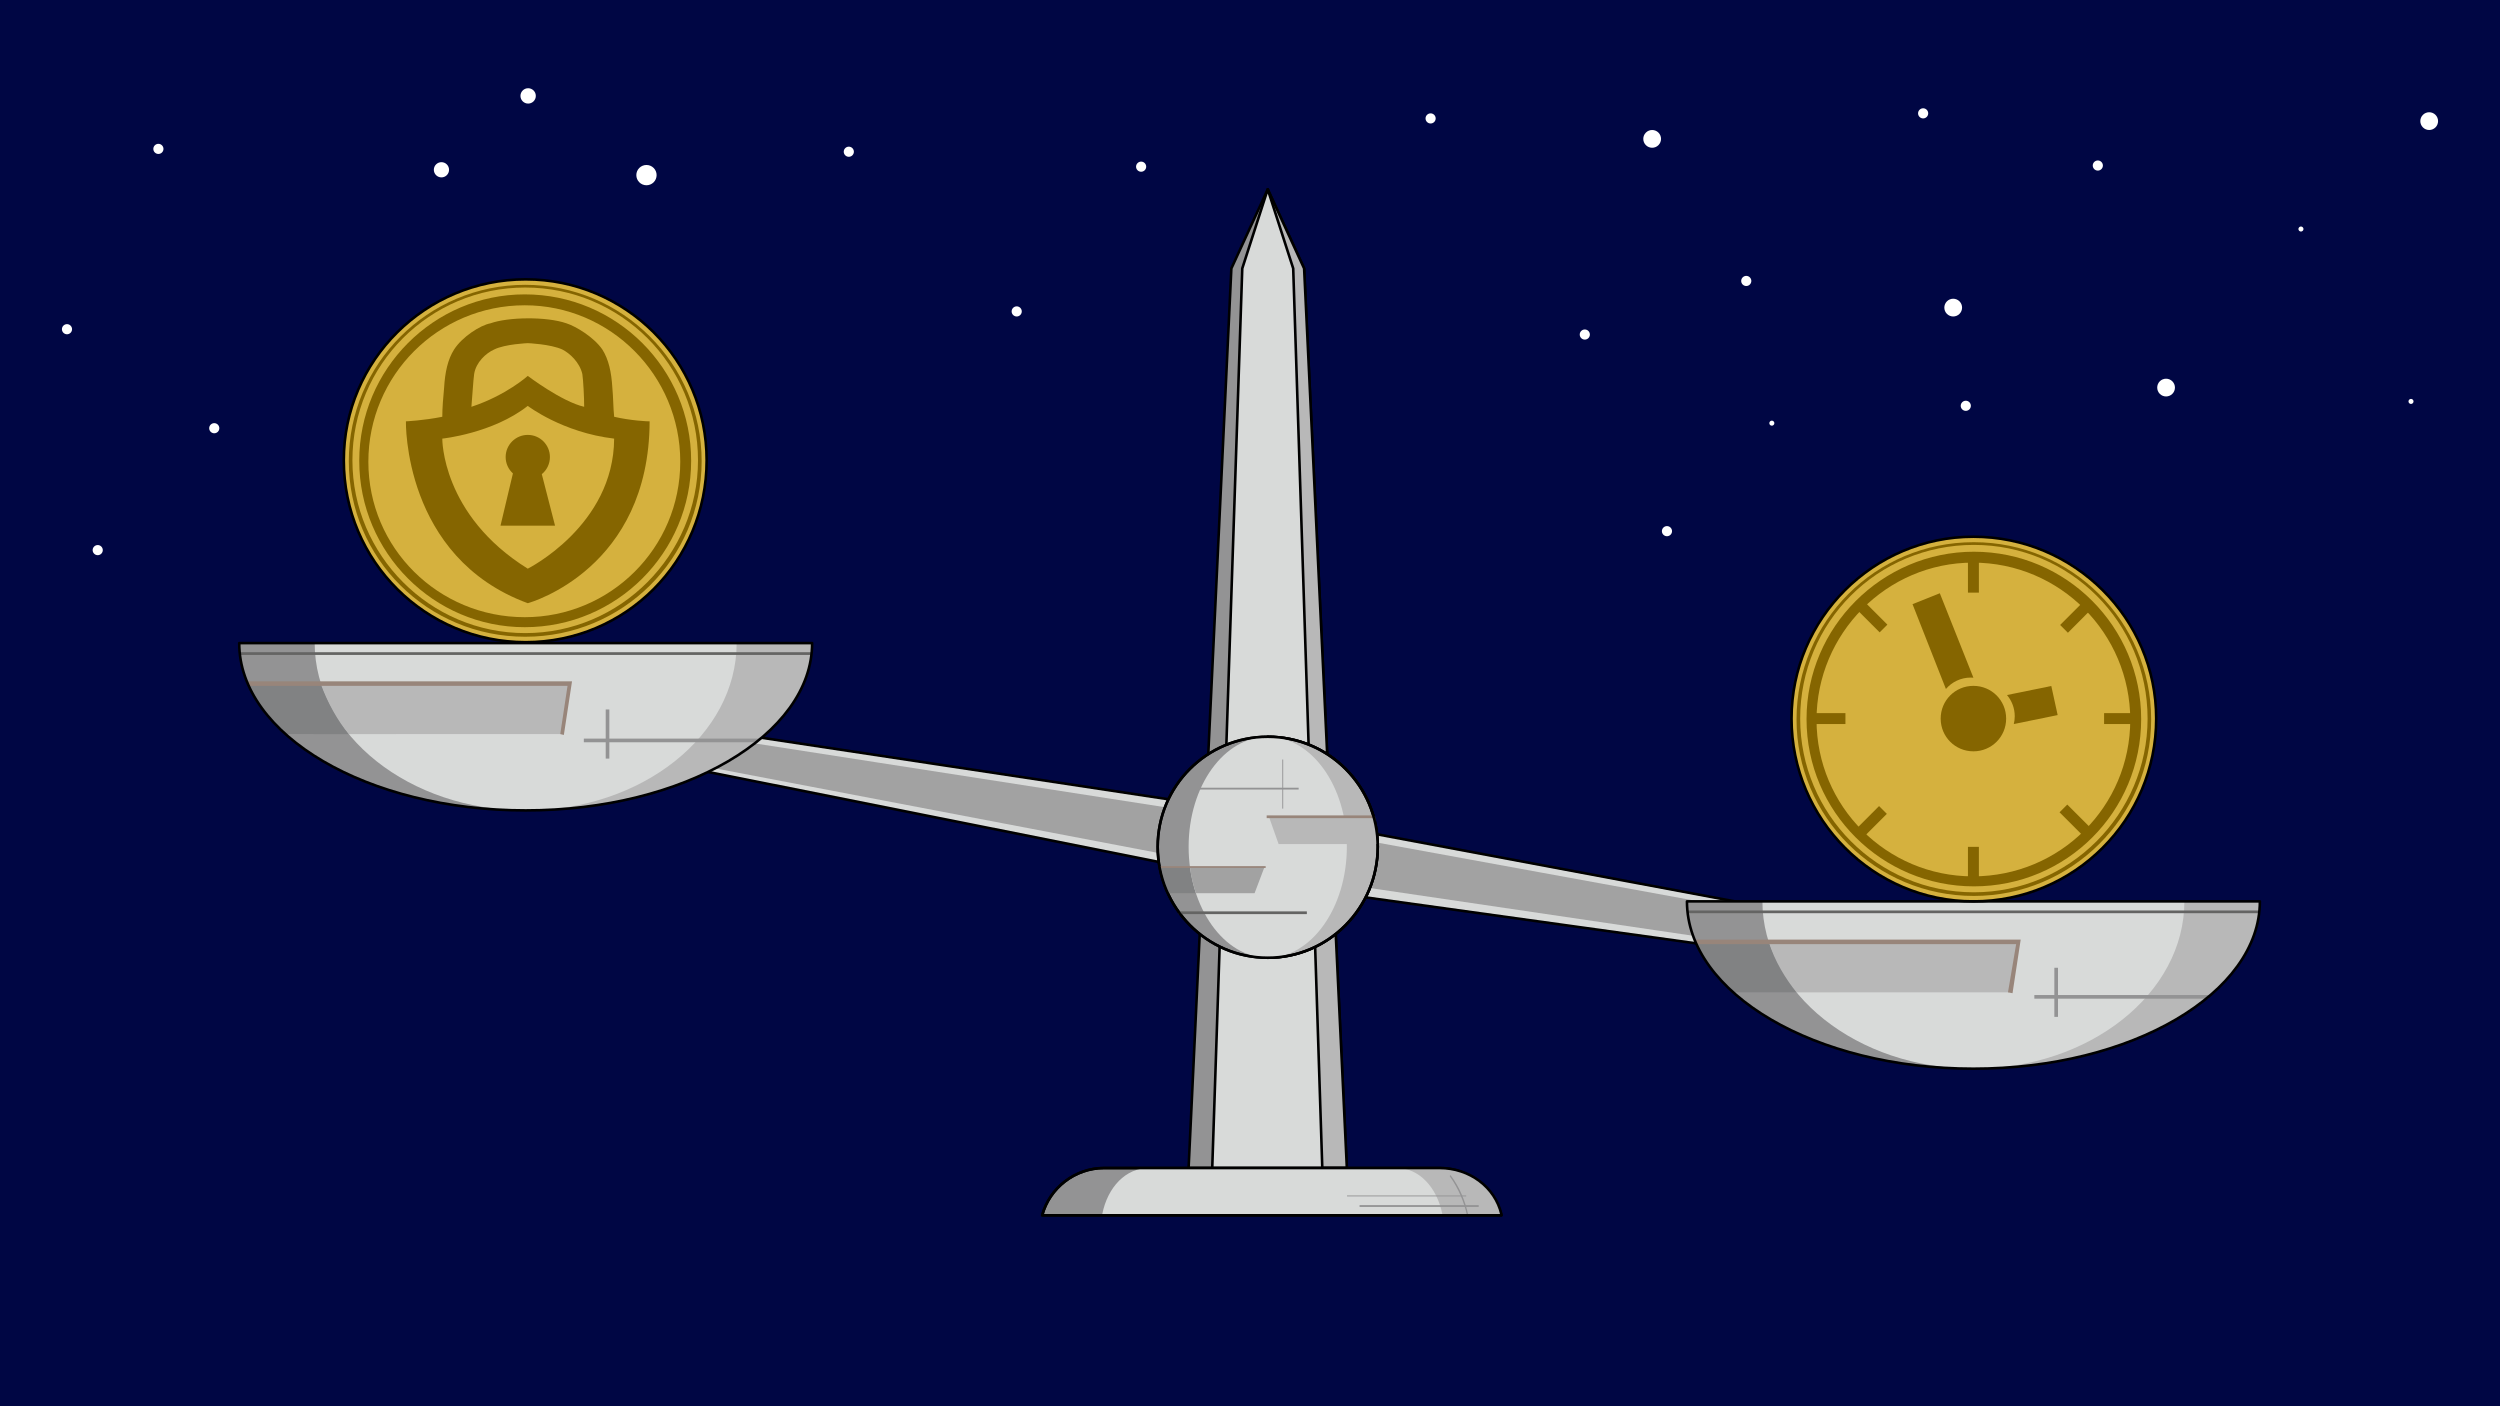 <?xml version="1.0" encoding="utf-8"?>
<!-- Generator: Adobe Illustrator 21.1.0, SVG Export Plug-In . SVG Version: 6.00 Build 0)  -->
<svg version="1.1" id="Слой_1" xmlns="http://www.w3.org/2000/svg" xmlns:xlink="http://www.w3.org/1999/xlink" x="0px" y="0px"
	 viewBox="0.05 0 960 540" enable-background="new 0.05 0 960 540" xml:space="preserve">
<rect x="0.05" y="0" width="960" height="540" fill="#333333" stroke="none"/>
<g id="Document" transform="scale(1 -1)">
	<g id="Spread" transform="translate(0 -540.001)">
		<g id="Layer_1">
		</g>
		<g id="SVG_Document">
			<g id="ClipView">
				<path fill="none" d="M-5.28,543h970.66V-3H-5.28V543"/>
				<rect x="-5.28" y="-3" fill="none" width="970.66" height="546"/>
				<g>
					<path marker-start="none" marker-end="none" fill="#000644" d="M-12.86,550.58V-10.58h985.83v561.16H-12.86z"/>
					<g id="Group">
						<path marker-start="none" marker-end="none" fill="#FFFFFF" d="M245.54,475.51c1.52,1.52,3.99,1.52,5.51,0
							c1.52-1.52,1.52-3.99,0-5.51c-1.52-1.52-3.99-1.52-5.51,0C244.02,471.52,244.02,473.99,245.54,475.51z"/>
						<path marker-start="none" marker-end="none" fill="#FFFFFF" d="M167.5,476.87c1.14,1.14,2.99,1.14,4.13,0
							c1.14-1.14,1.14-2.99,0-4.13c-1.14-1.14-2.99-1.14-4.13,0C166.36,473.88,166.36,475.73,167.5,476.87z"/>
						<path marker-start="none" marker-end="none" fill="#FFFFFF" d="M324.62,483.11c0.76,0.76,1.99,0.76,2.75,0
							c0.76-0.76,0.76-1.99,0-2.75c-0.76-0.76-1.99-0.76-2.75,0C323.86,481.12,323.86,482.36,324.62,483.11z"/>
						<path marker-start="none" marker-end="none" fill="#FFFFFF" d="M389.09,421.79c0.76,0.76,1.99,0.76,2.75,0
							c0.76-0.76,0.76-1.99,0-2.75c-0.76-0.76-1.99-0.76-2.75,0C388.33,419.8,388.33,421.03,389.09,421.79z"/>
						<path marker-start="none" marker-end="none" fill="#FFFFFF" d="M59.5,484.2c0.76,0.76,1.99,0.76,2.75,0
							c0.76-0.76,0.76-1.99,0-2.75c-0.76-0.76-1.99-0.76-2.75,0C58.74,482.2,58.74,483.44,59.5,484.2z"/>
						<path marker-start="none" marker-end="none" fill="#FFFFFF" d="M80.95,376.94c0.76,0.76,1.99,0.76,2.75,0
							c0.76-0.76,0.76-1.99,0-2.75c-0.76-0.76-1.99-0.76-2.75,0C80.19,374.94,80.19,376.18,80.95,376.94z"/>
						<path marker-start="none" marker-end="none" fill="#FFFFFF" d="M24.4,414.96c0.76,0.76,1.99,0.76,2.75,0
							c0.76-0.76,0.76-1.99,0-2.75c-0.76-0.76-1.99-0.76-2.75,0C23.64,412.97,23.64,414.21,24.4,414.96z"/>
						<path marker-start="none" marker-end="none" fill="#FFFFFF" d="M548.03,495.9c0.76,0.76,1.99,0.76,2.75,0
							c0.76-0.76,0.76-1.99,0-2.75c-0.76-0.76-1.99-0.76-2.75,0C547.27,493.91,547.27,495.14,548.03,495.9z"/>
						<path marker-start="none" marker-end="none" fill="#FFFFFF" d="M436.87,477.37c0.76,0.76,1.99,0.76,2.75,0
							c0.76-0.76,0.76-1.99,0-2.75c-0.76-0.76-1.99-0.76-2.75,0C436.11,475.38,436.11,476.61,436.87,477.37z"/>
						<path marker-start="none" marker-end="none" fill="#FFFFFF" d="M669.24,433.49c0.76,0.76,1.99,0.76,2.75,0
							c0.76-0.76,0.76-1.99,0-2.75c-0.76-0.76-1.99-0.76-2.75,0C668.48,431.5,668.48,432.73,669.24,433.49z"/>
						<path marker-start="none" marker-end="none" fill="#FFFFFF" d="M607.24,412.91c0.76,0.76,1.99,0.76,2.75,0
							c0.76-0.76,0.76-1.99,0-2.75c-0.76-0.76-1.99-0.76-2.75,0C606.48,410.92,606.48,412.16,607.24,412.91z"/>
						<path marker-start="none" marker-end="none" fill="#FFFFFF" d="M737.16,497.85c0.76,0.76,1.99,0.76,2.75,0
							c0.76-0.76,0.76-1.99,0-2.75c-0.76-0.76-1.99-0.76-2.75,0C736.4,495.86,736.4,497.09,737.16,497.85z"/>
						<path marker-start="none" marker-end="none" fill="#FFFFFF" d="M747.67,424.29c1.33,1.33,3.49,1.33,4.82,0
							c1.33-1.33,1.33-3.49,0-4.82c-1.33-1.33-3.49-1.33-4.82,0C746.34,420.8,746.34,422.96,747.67,424.29z"/>
						<path marker-start="none" marker-end="none" fill="#FFFFFF" d="M632.07,489.08c1.33,1.33,3.49,1.33,4.82,0
							c1.33-1.33,1.33-3.49,0-4.82c-1.33-1.33-3.49-1.33-4.82,0C630.74,485.59,630.74,487.75,632.07,489.08z"/>
						<path marker-start="none" marker-end="none" fill="#FFFFFF" d="M882.93,452.74c0.38,0.38,0.99,0.38,1.37,0
							c0.38-0.38,0.38-0.99,0-1.37c-0.38-0.38-0.99-0.38-1.37,0C882.55,451.74,882.55,452.36,882.93,452.74z"/>
						<path marker-start="none" marker-end="none" fill="#FFFFFF" d="M679.75,378.19c0.38,0.38,0.99,0.38,1.37,0s0.38-0.99,0-1.37
							c-0.38-0.38-0.99-0.38-1.37,0C679.38,377.19,679.38,377.81,679.75,378.19z"/>
						<path marker-start="none" marker-end="none" fill="#FFFFFF" d="M925.19,386.54c0.38,0.38,0.99,0.38,1.37,0
							c0.38-0.38,0.38-0.99,0-1.37c-0.38-0.38-0.99-0.38-1.37,0C924.81,385.54,924.81,386.16,925.19,386.54z"/>
						<path marker-start="none" marker-end="none" fill="#FFFFFF" d="M930.45,495.9c1.33,1.33,3.49,1.33,4.82,0
							c1.33-1.33,1.33-3.49,0-4.82c-1.33-1.33-3.49-1.33-4.82,0C929.12,492.41,929.12,494.57,930.45,495.9z"/>
						<path marker-start="none" marker-end="none" fill="#FFFFFF" d="M804.24,477.81c0.76,0.76,1.99,0.76,2.75,0
							c0.76-0.76,0.76-1.99,0-2.75c-0.76-0.76-1.99-0.76-2.75,0C803.48,475.81,803.48,477.05,804.24,477.81z"/>
						<path marker-start="none" marker-end="none" fill="#FFFFFF" d="M36.2,330.13c0.76,0.76,1.99,0.76,2.75,0
							c0.76-0.76,0.76-1.99,0-2.75c-0.76-0.76-1.99-0.76-2.75,0C35.44,328.14,35.44,329.37,36.2,330.13z"/>
						<path marker-start="none" marker-end="none" fill="#FFFFFF" d="M638.79,337.41c0.76,0.76,1.99,0.76,2.75,0
							c0.76-0.76,0.76-1.99,0-2.75c-0.76-0.76-1.99-0.76-2.75,0C638.03,335.42,638.03,336.65,638.79,337.41z"/>
						<path marker-start="none" marker-end="none" fill="#FFFFFF" d="M753.54,385.55c0.76,0.76,1.99,0.76,2.75,0
							c0.76-0.76,0.76-1.99,0-2.75c-0.76-0.76-1.99-0.76-2.75,0C752.78,383.55,752.78,384.79,753.54,385.55z"/>
						<path marker-start="none" marker-end="none" fill="#FFFFFF" d="M829.41,393.58c1.33,1.33,3.49,1.33,4.82,0
							c1.33-1.33,1.33-3.49,0-4.82c-1.33-1.33-3.49-1.33-4.82,0C828.09,390.09,828.09,392.25,829.41,393.58z"/>
						<path marker-start="none" marker-end="none" fill="#FFFFFF" d="M200.77,505.26c1.15,1.15,3.02,1.15,4.17,0
							c1.15-1.15,1.15-3.02,0-4.17c-1.15-1.15-3.02-1.15-4.17,0C199.62,502.24,199.62,504.11,200.77,505.26z"/>
					</g>
					<g id="Group_1">
						
							<path marker-start="none" marker-end="none" fill="#939394" stroke="#000000" stroke-linecap="round" stroke-linejoin="round" stroke-miterlimit="159.361" d="
							M500.83,436.92l-13.97,30.38l-13.97-30.38L456.47,91.48h60.77L500.83,436.92z"/>
						
							<path marker-start="none" marker-end="none" fill="#B8B8B8" stroke="#000000" stroke-linecap="round" stroke-linejoin="round" stroke-miterlimit="159.361" d="
							M500.83,436.92l-13.97,30.38V91.56h7.33h23.05L500.83,436.92z"/>
						
							<path marker-start="none" marker-end="none" fill="#D8DAD9" stroke="#000000" stroke-linecap="round" stroke-linejoin="round" stroke-miterlimit="159.361" d="
							M496.64,436.92l-9.78,30.38l-9.78-30.38L465.55,91.48h42.26L496.64,436.92z"/>
						
							<path marker-start="none" marker-end="none" fill="#939394" stroke="#000000" stroke-linecap="round" stroke-linejoin="round" stroke-miterlimit="159.361" d="
							M576.6,73.32c-2.79,10.48-12.57,18.16-23.75,18.16c-128.86,0-128.86,0-128.86,0c-11.18,0-20.95-7.68-23.75-18.16H576.6z"/>
						<path marker-start="none" marker-end="none" fill="#B8B8B8" d="M466.95,73.75c109.65,0,109.65,0,109.65,0
							c-2.44,10.48-12.22,17.81-23.75,17.81c-85.9,0-85.9,0-85.9,0V73.75z"/>
						<path marker-start="none" marker-end="none" fill="#D8DAD9" d="M553.91,73.75c-2.1,10.48-9.07,17.73-17.45,17.73
							c-95.33,0-95.33,0-95.33,0c-8.73,0-15.73-7.25-17.82-17.73H553.91z"/>
						<path marker-start="none" marker-end="none" fill="#939394" d="M556.7,88.41c3.49-4.89,5.59-10.13,6.64-15.02l0.54-0.08
							c-1.09,5.37-3.34,10.87-6.83,15.44C556.7,88.41,556.7,88.41,556.7,88.41z"/>
						<path marker-start="none" marker-end="none" d="M562.98,80.73h-45.75H562.98z"/>
						<path marker-start="none" marker-end="none" fill="#939394" d="M563.06,80.94h-45.75v-0.35h45.75V80.94z"/>
						<path marker-start="none" marker-end="none" d="M567.87,76.89h-45.75H567.87z"/>
						<path fill="none" d="M567.87,76.89h-45.75"/>
						<path marker-start="none" marker-end="none" fill="#939394" d="M567.87,77.24h-45.75v-0.7h45.75V77.24z"/>
						<path fill="none" d="M567.87,77.24h-45.75v-0.7h45.75"/>
						
							<path marker-start="none" marker-end="none" fill="#D8DAD9" stroke="#000000" stroke-linecap="round" stroke-linejoin="round" stroke-miterlimit="159.361" d="
							M488.6,227.05l-226.28,34.22l-2.1-15.36l223.84-44.7L488.6,227.05z"/>
						<path marker-start="none" marker-end="none" fill="#A2A2A2" d="M486.86,223.9l-224.54,34.92V247.3l223.14-42.6L486.86,223.9z"
							/>
						
							<path marker-start="none" marker-end="none" fill="#D8DAD9" stroke="#000000" stroke-linecap="round" stroke-linejoin="round" stroke-miterlimit="159.361" d="
							M489.3,227.05l225.24-42.25l-3.49-15.36l-225.93,31.43L489.3,227.05z"/>
						<path marker-start="none" marker-end="none" fill="#A2A2A2" d="M490,223.56l223.49-40.86l-3.84-10.82l-224.54,33.17
							L490,223.56z"/>
						
							<path marker-start="none" marker-end="none" fill="#939394" stroke="#000000" stroke-linecap="round" stroke-linejoin="round" stroke-miterlimit="159.361" d="
							M529.11,214.83c0-23.4-18.86-42.6-42.25-42.6c-23.4,0-42.25,19.21-42.25,42.6s18.86,42.25,42.25,42.25
							C510.26,257.08,529.11,238.22,529.11,214.83z"/>
						<path marker-start="none" marker-end="none" fill="#818283" d="M448.79,197.02h10.48l0.08,0.05
							c-1.05,3.49-1.83,6.59-2.18,9.73c-11.52,0.35-11.52,0.35-11.52,0.35C446.35,203.65,447.05,200.51,448.79,197.02z"/>
						
							<path marker-start="none" marker-end="none" fill="#B8B8B8" stroke="#000000" stroke-linecap="round" stroke-linejoin="round" stroke-miterlimit="159.361" d="
							M486.86,257.08c0-84.86,0-84.86,0-84.86c23.4,0,42.25,19.21,42.25,42.6S510.26,257.08,486.86,257.08z"/>
						<path marker-start="none" marker-end="none" fill="#D8DAD9" d="M517.24,214.83c0-23.4-13.62-42.6-30.38-42.6
							c-16.76,0-30.38,19.21-30.38,42.6s13.62,42.25,30.38,42.25C503.62,257.08,517.24,238.22,517.24,214.83z"/>
						<path marker-start="none" marker-end="none" fill="#A2A2A2" d="M459.27,197.02c22.35,0,22.54,0,22.54,0
							c3.84,10.13,3.84,10.13,3.84,10.13c-28.51-0.35-28.63-0.35-28.63-0.35C457.37,203.65,458.21,200.27,459.27,197.02z"/>
						<path marker-start="none" marker-end="none" fill="#B8B8B8" d="M528.06,226.35c0-1.05,0.7-9.43,0.7-10.48
							c-18.16,0-18.16,0-18.16,0c-19.56,0-19.56,0-19.56,0c-3.84,10.83-3.84,10.83-3.84,10.83c19.91-0.35,19.91-0.35,19.91-0.35
							C507.11,226.7,528.06,226.35,528.06,226.35z"/>
						<path marker-start="none" marker-end="none" fill="#98857A" d="M486.45,225.85h41.22l-0.36,1.05h-40.86V225.85z"/>
						<path fill="none" d="M487.21,226h40.86v1.05h-40.86"/>
						<path marker-start="none" marker-end="none" fill="#98857A" d="M486.07,207.41h-40.82l0.13-0.7h40.69V207.41z"/>
						<path fill="none" d="M485.46,207.14l-40.16,0.35l-0.35-0.7h40.51"/>
						<path marker-start="none" marker-end="none" fill="#646463" d="M452.64,188.98h49.24v1.05h-49.24V188.98z"/>
						<path fill="none" d="M452.64,188.98h49.24v1.05h-49.24"/>
						<path marker-start="none" marker-end="none" d="M492.45,248.35v-18.86V248.35z"/>
						<path fill="none" d="M492.45,248.35v-18.86"/>
						<path marker-start="none" marker-end="none" fill="#939394" d="M492.45,248.35v-18.86h0.35v18.86H492.45z"/>
						<path fill="none" d="M492.45,248.35v-18.86h0.35v18.86"/>
						<path marker-start="none" marker-end="none" d="M498.73,237.17h-46.1H498.73z"/>
						<path fill="none" d="M498.73,237.17h-46.1"/>
						<path marker-start="none" marker-end="none" fill="#939394" d="M498.73,237.52h-46.1v-0.7h46.1V237.52z"/>
						<path fill="none" d="M498.73,237.52h-46.1v-0.7h46.1"/>
						<path marker-start="none" marker-end="none" fill="#939394" d="M201.91,228.79c60.76,0,110,28.98,110,64.25
							c-220,0-220,0-220,0C91.91,257.78,141.15,228.79,201.91,228.79z"/>
						<path marker-start="none" marker-end="none" fill="#B8B8B8" d="M193.53,293.05c0-63.9,0-63.9,0-63.9
							c2.79,0,5.59-0.35,8.38-0.35c60.76,0,110,28.98,110,64.25H193.53z"/>
						<path marker-start="none" marker-end="none" fill="#D8DAD9" d="M201.91,228.79c44.7,0,81.01,28.98,81.01,64.25
							c-162.03,0-162.03,0-162.03,0C120.89,257.78,157.21,228.79,201.91,228.79z"/>
						<path marker-start="none" marker-end="none" fill="#818283" d="M123.34,277.68c2.1-6.29,5.83-12.94,10.72-19.58
							c-0.02,0-0.03-0.01-0.05-0.01c-23.69,0-23.94,0.03-23.94,0.03c-6.63,4.89-11.52,11.53-15.01,19.56H123.34z"/>
						<path marker-start="none" marker-end="none" fill="#B8B8B8" d="M219.02,277.68l-3.01-19.55c-81.18,0-82-0.03-82-0.03
							c-4.25,5.06-8.12,11.91-10.91,19.6L219.02,277.68z"/>
						<path marker-start="none" marker-end="none" fill="#98857A" d="M216.57,257.78l3.14,20.6H94.88l0.53-1.75h122.57l-2.79-18.51
							L216.57,257.78L216.57,257.78z"/>
						<path marker-start="none" marker-end="none" d="M233.34,267.56V248.7V267.56z"/>
						<path fill="none" d="M233.34,267.56V248.7"/>
						<path marker-start="none" marker-end="none" fill="#939394" d="M232.64,267.56V248.7h1.4v18.86H232.64z"/>
						<path fill="none" d="M232.64,267.56V248.7h1.4v18.86"/>
						<path marker-start="none" marker-end="none" fill="#939394" d="M224.24,254.98h66.7l1,1.4h-67.7V254.98z"/>
						<path fill="none" d="M224.96,257.08"/>
						<path fill="none" d="M224.96,255.68h66.7v1.4"/>
						<path marker-start="none" marker-end="none" fill="#646463" d="M311.91,289.56h-220v-1.05h219.73L311.91,289.56z"/>
						<path marker-start="none" marker-end="none" fill="#939394" d="M757.84,129.62c60.76,0,110,28.98,110,64.25
							c-220,0-220,0-220,0C647.84,158.6,697.08,129.62,757.84,129.62z"/>
						<path marker-start="none" marker-end="none" fill="#939394" d="M757.84,129.62c60.76,0,110,28.98,110,64.25
							c-220,0-220,0-220,0C647.84,158.6,697.08,129.62,757.84,129.62z"/>
						<path marker-start="none" marker-end="none" fill="#B8B8B8" d="M749.81,193.87c0-63.9,0-63.9,0-63.9
							c2.44,0,5.24-0.35,8.03-0.35c60.76,0,110,28.98,110,64.25H749.81z"/>
						<path marker-start="none" marker-end="none" fill="#D8DAD9" d="M757.84,129.62c44.7,0,81.01,28.98,81.01,64.25
							c-162.03,0-162.03,0-162.03,0C676.83,158.6,713.14,129.62,757.84,129.62z"/>
						<path marker-start="none" marker-end="none" fill="#818283" d="M679.27,178.51c2.1-6.29,5.94-12.92,10.83-19.56
							c-24.5,0-23.75,0-23.75,0c-6.63,4.89-11.52,11.52-15.01,19.56H679.27z"/>
						<path marker-start="none" marker-end="none" fill="#B8B8B8" d="M774.95,178.51c-3.49-19.56-3.49-19.56-3.49-19.56
							c-81.6-0.03-81.54-0.02-81.54-0.02c-4.19,5.24-8.28,11.72-10.73,19.56L774.95,178.51z"/>
						<path marker-start="none" marker-end="none" fill="#98857A" d="M772.86,158.6l3.14,20.6H650.68l0.81-1.75h122.76l-3.14-18.51
							L772.86,158.6L772.86,158.6z"/>
						<path marker-start="none" marker-end="none" d="M789.62,168.38v-18.86V168.38z"/>
						<path fill="none" d="M789.62,168.38v-18.86"/>
						<path marker-start="none" marker-end="none" fill="#939394" d="M788.92,168.38v-18.86h1.4v18.86H788.92z"/>
						<path fill="none" d="M788.92,168.38v-18.86h1.4v18.86"/>
						<path marker-start="none" marker-end="none" d="M781.24,157.21h66.7H781.24z"/>
						<path fill="none" d="M781.24,157.21h66.7"/>
						<path marker-start="none" marker-end="none" fill="#939394" d="M781.24,156.51h66.7v1.4h-66.7V156.51z"/>
						<path fill="none" d="M781.24,156.51h66.7v1.4h-66.7"/>
						<path marker-start="none" marker-end="none" fill="#646463" d="M867.68,190.38h-0.19H647.84v-1.05h219.73L867.68,190.38z"/>
						<path marker-start="none" marker-end="none" fill="#D5B13E" d="M688,264.06c0-38.76,31.43-70.19,69.84-70.19
							c38.76,0,70.19,31.43,70.19,70.19c0,38.41-31.43,69.84-70.19,69.84C719.43,333.9,688,302.48,688,264.06z"/>
						<path marker-start="none" marker-end="none" fill="#856500" d="M689.92,263.71c0-37.37,30.38-67.75,68.09-67.75
							c37.36,0,68.09,30.38,68.09,67.75c0,37.71-30.73,68.09-68.09,68.09C720.3,331.81,689.92,301.43,689.92,263.71z M691.32,264.06
							c0,37.02,29.68,66.7,66.7,66.7c36.66,0,66.7-29.68,66.7-66.7c0-36.67-30.03-66.7-66.7-66.7
							C721,197.37,691.32,227.4,691.32,264.06z"/>
						<path marker-start="none" marker-end="none" fill="#856500" d="M693.76,263.89c0-35.62,28.98-64.25,64.25-64.25
							c35.62,0,64.25,28.64,64.25,64.25c0,35.27-28.64,64.25-64.25,64.25C722.75,328.14,693.76,299.16,693.76,263.89z M697.6,263.54
							c0,33.17,26.89,60.41,60.06,60.41c33.52,0,60.41-27.24,60.41-60.41s-26.89-60.06-60.41-60.06
							C724.49,203.48,697.6,230.37,697.6,263.54z"/>
						<path marker-start="none" marker-end="none" fill="#856500" d="M745.27,264.06c0-6.98,5.59-12.57,12.57-12.57
							c6.98,0,12.57,5.59,12.57,12.57c0,6.98-5.59,12.57-12.57,12.57C750.86,276.63,745.27,271.05,745.27,264.06z"/>
						<path marker-start="none" marker-end="none" fill="#856500" d="M755.74,312.43h4.2v12.22h-4.2V312.43z"/>
						<path marker-start="none" marker-end="none" fill="#856500" d="M755.74,214.81h4.2v-12.22h-4.2V214.81z"/>
						<path marker-start="none" marker-end="none" fill="#856500" d="M808.02,266.16v-4.19h12.22v4.19H808.02z"/>
						<path marker-start="none" marker-end="none" fill="#856500" d="M708.7,266.16v-4.19h-12.22v4.19H708.7z"/>
						<path marker-start="none" marker-end="none" fill="#856500" d="M721.83,297.17l2.97,2.97l-8.91,8.91l-3-2.94L721.83,297.17z"
							/>
						<path marker-start="none" marker-end="none" fill="#856500" d="M791.14,300.01l2.99-2.99l8.78,8.82l-3.11,2.83L791.14,300.01z
							"/>
						<path marker-start="none" marker-end="none" fill="#856500" d="M721.61,230.47l2.99-2.99l-8.7-8.7l-3.08,2.89L721.61,230.47z"
							/>
						
							<path marker-start="none" marker-end="none" fill="none" stroke="#000000" stroke-linecap="round" stroke-linejoin="round" stroke-miterlimit="159.361" d="
							M91.91,293.05h220c0-35.27-49.24-64.25-110-64.25C141.15,228.79,91.91,257.78,91.91,293.05z"/>
						
							<path marker-start="none" marker-end="none" fill="none" stroke="#000000" stroke-linecap="round" stroke-linejoin="round" stroke-miterlimit="159.361" d="
							M647.84,193.87h220c0-35.27-49.24-64.25-110-64.25C697.08,129.62,647.84,158.6,647.84,193.87z"/>
						
							<path marker-start="none" marker-end="none" fill="none" stroke="#000000" stroke-linecap="round" stroke-linejoin="round" stroke-miterlimit="159.361" d="
							M688,264.06c0-38.76,31.43-70.19,69.84-70.19c38.76,0,70.19,31.43,70.19,70.19c0,38.41-31.43,69.84-70.19,69.84
							C719.43,333.9,688,302.48,688,264.06z"/>
						
							<path marker-start="none" marker-end="none" fill="none" stroke="#000000" stroke-linecap="round" stroke-linejoin="round" stroke-miterlimit="159.361" d="
							M424,91.48h128.86c11.52,0,21.3-7.33,23.75-17.81h-0.1c0.03-0.12,0.06-0.23,0.1-0.35H400.26
							C403.05,83.8,412.83,91.48,424,91.48z"/>
						
							<path marker-start="none" marker-end="none" fill="none" stroke="#000000" stroke-linecap="round" stroke-linejoin="round" stroke-miterlimit="159.361" d="
							M444.6,214.83c0,23.4,18.86,42.25,42.25,42.25c23.4,0,42.25-18.86,42.25-42.25s-18.86-42.6-42.25-42.6
							C463.46,172.22,444.6,191.43,444.6,214.83z"/>
						<path marker-start="none" marker-end="none" fill="#D5B13E" d="M132.07,363.24c0-38.76,31.43-69.84,69.84-69.84
							c38.41,0,69.49,31.08,69.49,69.84c0,38.41-31.08,69.49-69.49,69.49C163.5,432.73,132.07,401.65,132.07,363.24z"/>
						<path marker-start="none" marker-end="none" fill="#856500" d="M133.99,362.89c0-37.37,30.38-67.4,67.74-67.4
							c37.37,0,67.75,30.03,67.75,67.4c0,37.36-30.38,67.74-67.75,67.74C164.37,430.63,133.99,400.25,133.99,362.89z M135.38,363.24
							c0,36.67,29.68,66.35,66.35,66.35c36.67,0,66.35-29.68,66.35-66.35c0-36.32-29.68-66.35-66.35-66.35
							C165.07,296.89,135.38,326.92,135.38,363.24z"/>
						<path marker-start="none" marker-end="none" fill="#856500" d="M138,363.06c0-35.27,28.64-63.9,63.55-63.9
							c35.27,0,63.9,28.63,63.9,63.9c0,35.27-28.63,63.9-63.9,63.9C166.64,426.97,138,398.33,138,363.06z M141.5,362.71
							c0,33.17,26.89,60.06,60.06,60.06c32.83,0,59.71-26.89,59.71-60.06S234.38,303,201.56,303
							C168.39,303,141.5,329.54,141.5,362.71z"/>
						
							<path marker-start="none" marker-end="none" fill="none" stroke="#000000" stroke-linecap="round" stroke-linejoin="round" stroke-miterlimit="159.361" d="
							M132.07,363.24c0-38.76,31.43-69.84,69.84-69.84c38.41,0,69.49,31.08,69.49,69.84c0,38.41-31.08,69.49-69.49,69.49
							C163.5,432.73,132.07,401.65,132.07,363.24z"/>
						<path marker-start="none" marker-end="none" fill="#856500" d="M202.72,308.37c1.42,0.39,46.6,13.47,46.79,69.84
							c-0.64-0.05-7.44,0.29-13.62,1.75c-0.35,3.14-0.35,7.68-0.7,11.17c-0.35,5.94-1.4,10.82-3.84,14.67
							c-3.3,4.78-10.23,8.91-13.77,10.04c-7.69,2.69-22.48,2.43-29.21,0c-3.84-0.7-10.8-5.15-13.94-10.04
							c-2.44-3.84-3.49-8.73-3.84-14.67c-0.35-3.49-0.7-8.03-0.7-11.17c-7.24-1.45-13.97-1.75-13.97-1.75S154.75,326,202.72,308.37z
							 M224.37,383.79c-8.67,2-21.65,11.87-21.65,11.87s-8.29-7.47-21.65-11.87c0.35,3.84,0.7,10.13,1.05,12.57
							c0.7,4.54,4.54,8.03,7.68,9.43c4.19,2.1,12.92,2.44,12.92,2.44s8.73-0.35,13.27-2.44c2.79-1.4,6.64-4.89,7.68-9.43
							C224.02,393.92,224.37,387.64,224.37,383.79z M169.89,371.57c0,0,19.4,2,32.82,12.57c0,0,13.31-10.24,33.17-12.57
							c-0.14-33.43-33.17-49.94-33.17-49.94C169.55,342.26,169.89,371.57,169.89,371.57z"/>
					</g>
				</g>
			</g>
		</g>
	</g>
</g>
<path fill="#856500" d="M208.1,182.08c1.9-1.56,3.12-3.93,3.12-6.58c0-4.69-3.81-8.5-8.5-8.5c-4.69,0-8.5,3.81-8.5,8.5
	c0,2.5,1.08,4.73,2.79,6.29c-0.2,0.88-1.07,4.57-4.77,20.07c0,0,0,0,1.05,0c0,0,0,0,19.9,0C213.19,201.86,213.2,201.79,208.1,182.08
	z"/>
<path fill="#856500" d="M773.71,275.05c0,1.03-0.13,2.02-0.36,2.98c0.81-0.16,4.02-0.82,16.84-3.44c0,0,0,0-2.44-11.17
	c0,0,0,0-17.02,3.47C772.59,269.09,773.71,271.93,773.71,275.05z"/>
<path fill="#856500" d="M756.83,260.19c0.34,0,0.68,0.02,1.01,0.05c-0.14-0.35-1.39-3.5-12.9-32.43c0,0,0,0-10.48,4.19
	c0,0,0,0.01,12.82,32.57C749.58,261.89,752.99,260.19,756.83,260.19z"/>
<path marker-start="none" marker-end="none" fill="#856500" d="M799.97,320.98l2.95-2.99l-9.04-9.04l-2.97,2.97L799.97,320.98z"/>
</svg>
